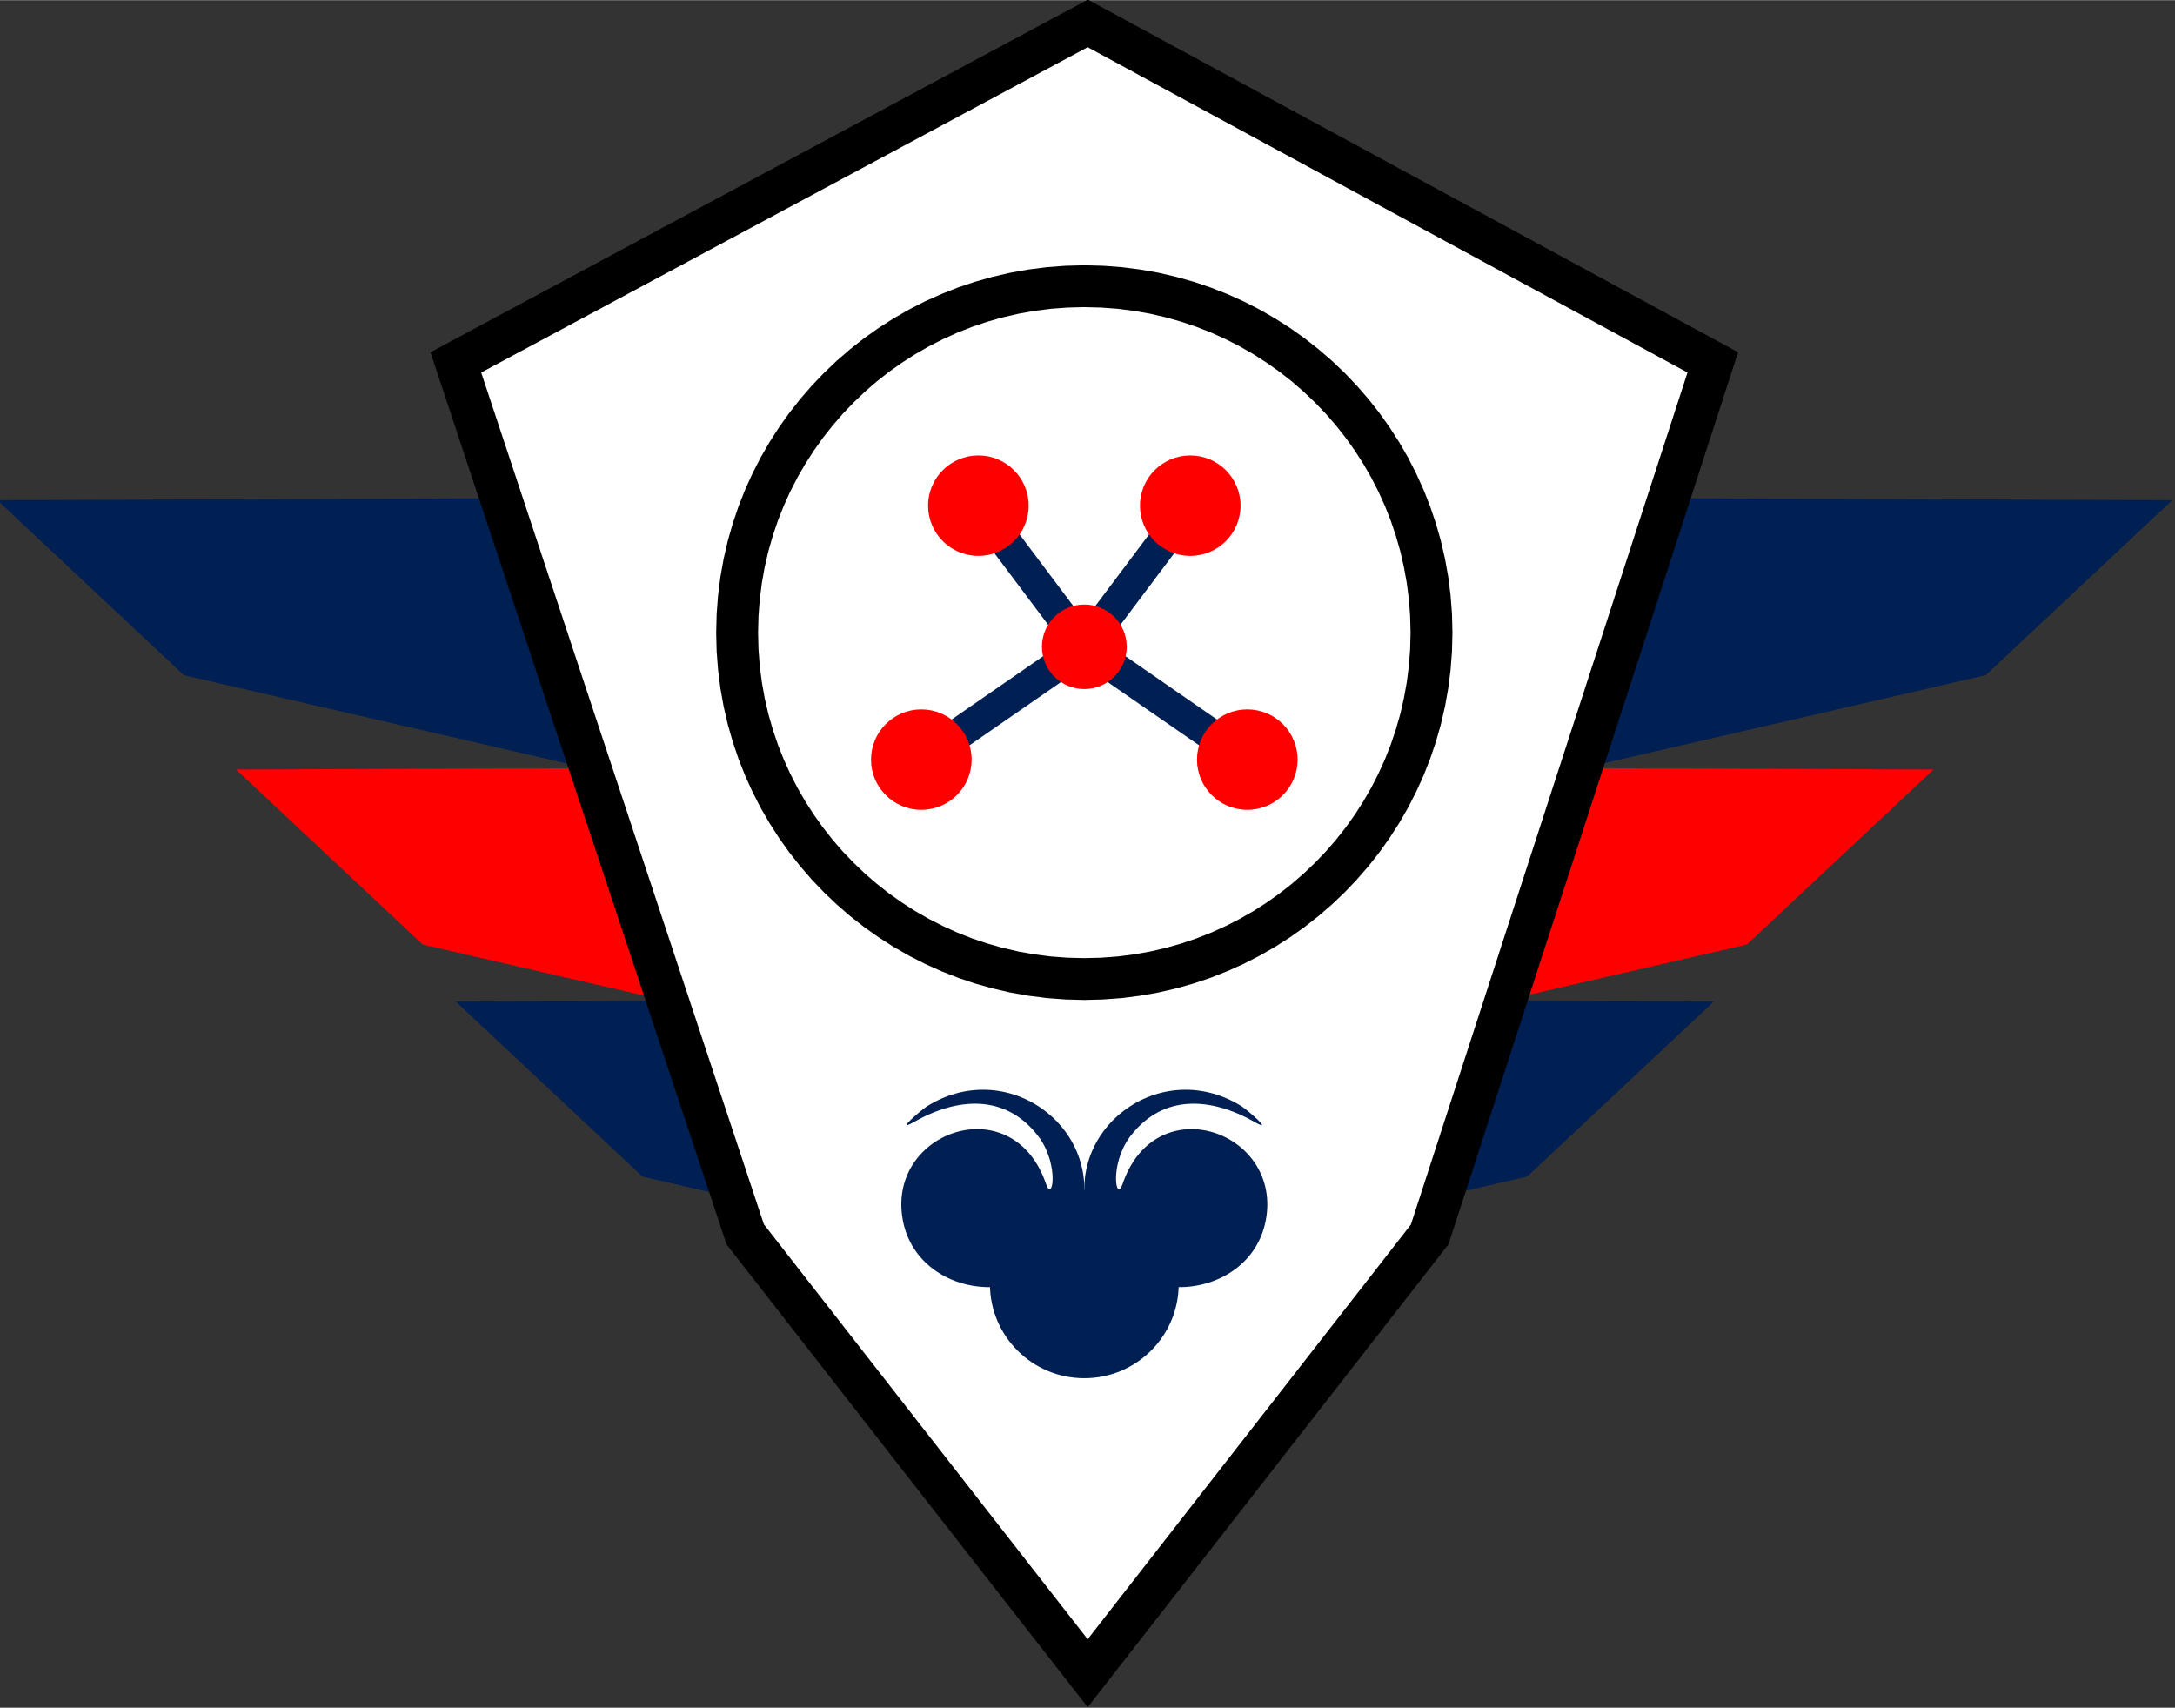 <?xml version="1.0" encoding="UTF-8"?>
<!DOCTYPE svg PUBLIC "-//W3C//DTD SVG 1.1//EN" "http://www.w3.org/Graphics/SVG/1.1/DTD/svg11.dtd">
<!-- Creator: CorelDRAW -->
<svg xmlns="http://www.w3.org/2000/svg" xml:space="preserve" width="512px" height="402px" version="1.1" style="shape-rendering:geometricPrecision; text-rendering:geometricPrecision; image-rendering:optimizeQuality; fill-rule:evenodd; clip-rule:evenodd"
viewBox="0 0 512 401.92"
 xmlns:xlink="http://www.w3.org/1999/xlink"
 xmlns:xodm="http://www.corel.com/coreldraw/odm/2003">
 <rect x="0" y="0" width="512" height="401.92" fill="#333333" stroke="none"/>
 <defs>
  <style type="text/css">
   <![CDATA[
    .fil1 {fill:#001F52}
    .fil0 {fill:red}
    .fil2 {fill:white}
    .fil3 {fill:black;fill-rule:nonzero}
    .fil4 {fill:#001F52;fill-rule:nonzero}
   ]]>
  </style>
 </defs>
 <g id="Layer_x0020_1">
  <polygon class="fil0" points="295.35,248.99 317.57,180.56 455.16,181.08 411.23,222.27 "/>
  <polygon class="fil1" points="243.61,303.61 265.82,235.19 403.42,235.71 359.49,276.9 "/>
  <polygon class="fil1" points="351.55,185.6 373.77,117.18 511.36,117.69 467.43,158.88 "/>
  <polygon class="fil0" points="215.37,248.99 193.15,180.56 55.56,181.08 99.49,222.27 "/>
  <polygon class="fil1" points="267.11,303.61 244.89,235.19 107.3,235.71 151.23,276.9 "/>
  <polygon class="fil1" points="159.17,185.6 136.95,117.18 -0.64,117.69 43.29,158.88 "/>
  <polygon class="fil2" points="107.3,85.26 256.06,5.47 403.2,85.26 336.55,290.51 256.05,393.8 175.43,290.51 "/>
  <path class="fil3" d="M104.97 80.92l151.11 -81.05c51.03,27.65 102.05,55.33 153.07,83 -22.71,69.99 -45.4,139.99 -68.17,209.96 -28.29,36.34 -56.62,72.64 -84.93,108.96 -28.34,-36.3 -56.7,-72.59 -85.02,-108.92 -23.26,-69.99 -46.47,-140 -69.7,-210l3.64 -1.95zm151.07 -69.85l-142.77 76.57 66.55 200.5 76.22 97.66 76.09 -97.61 65.11 -200.55 -141.2 -76.57z"/>
  <g>
   <path class="fil2" d="M255.25 67.33c45.14,0 81.73,36.5 81.73,81.54 0,45.03 -36.59,81.54 -81.73,81.54 -45.14,0 -81.73,-36.51 -81.73,-81.54 0,-45.04 36.59,-81.54 81.73,-81.54z"/>
   <path id="_1" class="fil3" d="M341.91 148.87l-9.86 0 0 0 -0.1 -3.95 -0.3 -3.9 -0.49 -3.83 -0.68 -3.77 -0.85 -3.71 -1.04 -3.63 -1.2 -3.56 -1.38 -3.48 -1.54 -3.39 -1.69 -3.3 -1.85 -3.21 -2 -3.11 -2.14 -3 -2.28 -2.9 -2.41 -2.78 -2.55 -2.66 -2.67 -2.54 -2.78 -2.41 -2.91 -2.28 -3.01 -2.13 -3.11 -1.99 -3.22 -1.85 -3.31 -1.69 -3.4 -1.54 -3.49 -1.37 -3.56 -1.2 -3.64 -1.03 -3.72 -0.86 -3.78 -0.67 -3.84 -0.49 -3.9 -0.29 -3.96 -0.1 0 -9.85 4.45 0.12 4.4 0.33 4.34 0.55 4.27 0.76 4.19 0.97 4.12 1.16 4.02 1.36 3.94 1.55 3.84 1.73 3.74 1.91 3.63 2.09 3.51 2.24 3.4 2.41 3.27 2.57 3.15 2.72 3.01 2.86 2.86 3 2.73 3.14 2.57 3.26 2.41 3.39 2.26 3.51 2.09 3.62 1.91 3.73 1.74 3.83 1.55 3.93 1.36 4.02 1.17 4.1 0.97 4.19 0.76 4.25 0.55 4.33 0.34 4.39 0.11 4.45 0 0zm-86.66 86.46l0 -9.85 0 0 3.96 -0.1 3.9 -0.29 3.84 -0.49 3.78 -0.67 3.72 -0.86 3.64 -1.03 3.56 -1.2 3.49 -1.37 3.4 -1.54 3.31 -1.69 3.22 -1.84 3.11 -2 3.01 -2.13 2.91 -2.28 2.78 -2.41 2.67 -2.54 2.55 -2.66 2.41 -2.78 2.28 -2.89 2.14 -3.01 2 -3.11 1.85 -3.21 1.69 -3.3 1.54 -3.39 1.38 -3.48 1.2 -3.56 1.04 -3.63 0.85 -3.71 0.68 -3.77 0.49 -3.83 0.3 -3.9 0.1 -3.94 9.86 0 -0.11 4.44 -0.34 4.39 -0.55 4.33 -0.76 4.25 -0.97 4.19 -1.17 4.1 -1.36 4.02 -1.55 3.93 -1.74 3.83 -1.91 3.73 -2.09 3.62 -2.26 3.51 -2.41 3.39 -2.57 3.26 -2.73 3.14 -2.86 3 -3.01 2.86 -3.15 2.72 -3.27 2.57 -3.4 2.41 -3.51 2.25 -3.63 2.08 -3.74 1.91 -3.84 1.73 -3.94 1.55 -4.02 1.36 -4.12 1.16 -4.19 0.97 -4.27 0.76 -4.34 0.55 -4.4 0.33 -4.45 0.12 0 0zm-86.66 -86.46l9.86 0 0 0 0.1 3.94 0.3 3.9 0.49 3.83 0.67 3.77 0.86 3.71 1.04 3.63 1.2 3.56 1.38 3.48 1.53 3.39 1.7 3.3 1.85 3.21 2 3.11 2.14 3.01 2.28 2.89 2.41 2.78 2.55 2.66 2.66 2.54 2.79 2.41 2.9 2.28 3.02 2.13 3.11 2 3.22 1.84 3.31 1.69 3.4 1.54 3.48 1.37 3.57 1.2 3.64 1.03 3.72 0.86 3.78 0.67 3.84 0.49 3.9 0.29 3.96 0.1 0 9.85 -4.46 -0.12 -4.39 -0.33 -4.34 -0.55 -4.27 -0.76 -4.19 -0.97 -4.12 -1.16 -4.03 -1.36 -3.93 -1.55 -3.84 -1.73 -3.74 -1.91 -3.63 -2.08 -3.51 -2.25 -3.4 -2.41 -3.28 -2.57 -3.14 -2.72 -3.01 -2.86 -2.87 -3 -2.72 -3.14 -2.57 -3.26 -2.42 -3.39 -2.25 -3.51 -2.09 -3.62 -1.91 -3.73 -1.74 -3.83 -1.55 -3.93 -1.36 -4.02 -1.17 -4.1 -0.97 -4.19 -0.76 -4.25 -0.55 -4.33 -0.34 -4.39 -0.11 -4.44 0 0zm86.66 -86.47l0 9.85 0 0 -3.96 0.1 -3.9 0.29 -3.84 0.49 -3.78 0.67 -3.72 0.86 -3.64 1.03 -3.57 1.2 -3.48 1.37 -3.4 1.54 -3.31 1.69 -3.22 1.85 -3.11 1.99 -3.02 2.13 -2.9 2.28 -2.79 2.41 -2.66 2.54 -2.55 2.66 -2.41 2.78 -2.28 2.9 -2.14 3 -2 3.11 -1.85 3.21 -1.7 3.3 -1.53 3.39 -1.38 3.48 -1.2 3.56 -1.04 3.63 -0.86 3.71 -0.67 3.77 -0.49 3.83 -0.3 3.9 -0.1 3.95 -9.86 0 0.11 -4.45 0.34 -4.39 0.55 -4.33 0.76 -4.25 0.97 -4.19 1.17 -4.1 1.36 -4.02 1.55 -3.93 1.74 -3.83 1.91 -3.73 2.09 -3.62 2.25 -3.51 2.42 -3.39 2.57 -3.26 2.72 -3.14 2.87 -3 3.01 -2.86 3.14 -2.72 3.28 -2.57 3.4 -2.41 3.51 -2.24 3.63 -2.09 3.74 -1.91 3.84 -1.73 3.93 -1.55 4.03 -1.36 4.12 -1.16 4.19 -0.97 4.27 -0.76 4.34 -0.55 4.39 -0.33 4.46 -0.12 0 0z"/>
  </g>
  <g>
   <path class="fil4" d="M252.29 154.42l-24.94 -33.22 5.92 -4.43 24.94 33.22 0 4.43 -5.92 0zm5.92 0l-2.96 3.94 -2.96 -3.94 5.92 0zm24.94 -33.22l-24.94 33.22 -5.92 -4.43 24.94 -33.22 5.92 4.43zm-25.79 27.97l38.37 26.54 -4.22 6.07 -38.37 -26.54 0 -6.07 4.22 0zm-4.22 0l2.11 -1.46 2.11 1.46 -4.22 0zm-38.37 26.54l38.37 -26.54 4.22 6.07 -38.38 26.54 -4.21 -6.07z"/>
  </g>
  <path class="fil1" d="M266.21 267.24c7.71,-9.9 19.01,-8.96 29.17,-3.17 4.76,2.71 -1.81,-2.92 -3.18,-3.77 -19.86,-12.27 -43.7,6.9 -35.17,28.55 8.33,21.17 39.22,17.2 41.21,-3.55 1.89,-19.64 -26.4,-28.87 -33.98,-6.67 -1.54,4.52 -3.1,-4.28 1.54,-10.84 0.13,-0.19 0.27,-0.37 0.41,-0.55z"/>
  <path class="fil1" d="M244.29 267.24c-7.71,-9.9 -19.01,-8.96 -29.18,-3.17 -4.75,2.71 1.82,-2.92 3.19,-3.77 19.86,-12.27 43.7,6.9 35.17,28.55 -8.34,21.17 -39.23,17.2 -41.21,-3.55 -1.89,-19.64 26.39,-28.87 33.98,-6.67 1.54,4.52 3.1,-4.28 -1.54,-10.84 -0.14,-0.19 -0.27,-0.37 -0.41,-0.55z"/>
  <ellipse class="fil1" cx="255.25" cy="302.19" rx="22.22" ry="22.17"/>
  <ellipse class="fil0" cx="230.31" cy="118.98" rx="11.84" ry="11.82"/>
  <ellipse class="fil0" cx="280.19" cy="118.98" rx="11.84" ry="11.82"/>
  <ellipse class="fil0" cx="255.25" cy="152.2" rx="9.98" ry="9.95"/>
  <ellipse class="fil0" cx="216.88" cy="178.75" rx="11.84" ry="11.82"/>
  <ellipse class="fil0" cx="293.62" cy="178.75" rx="11.84" ry="11.82"/>
 </g>
</svg>
